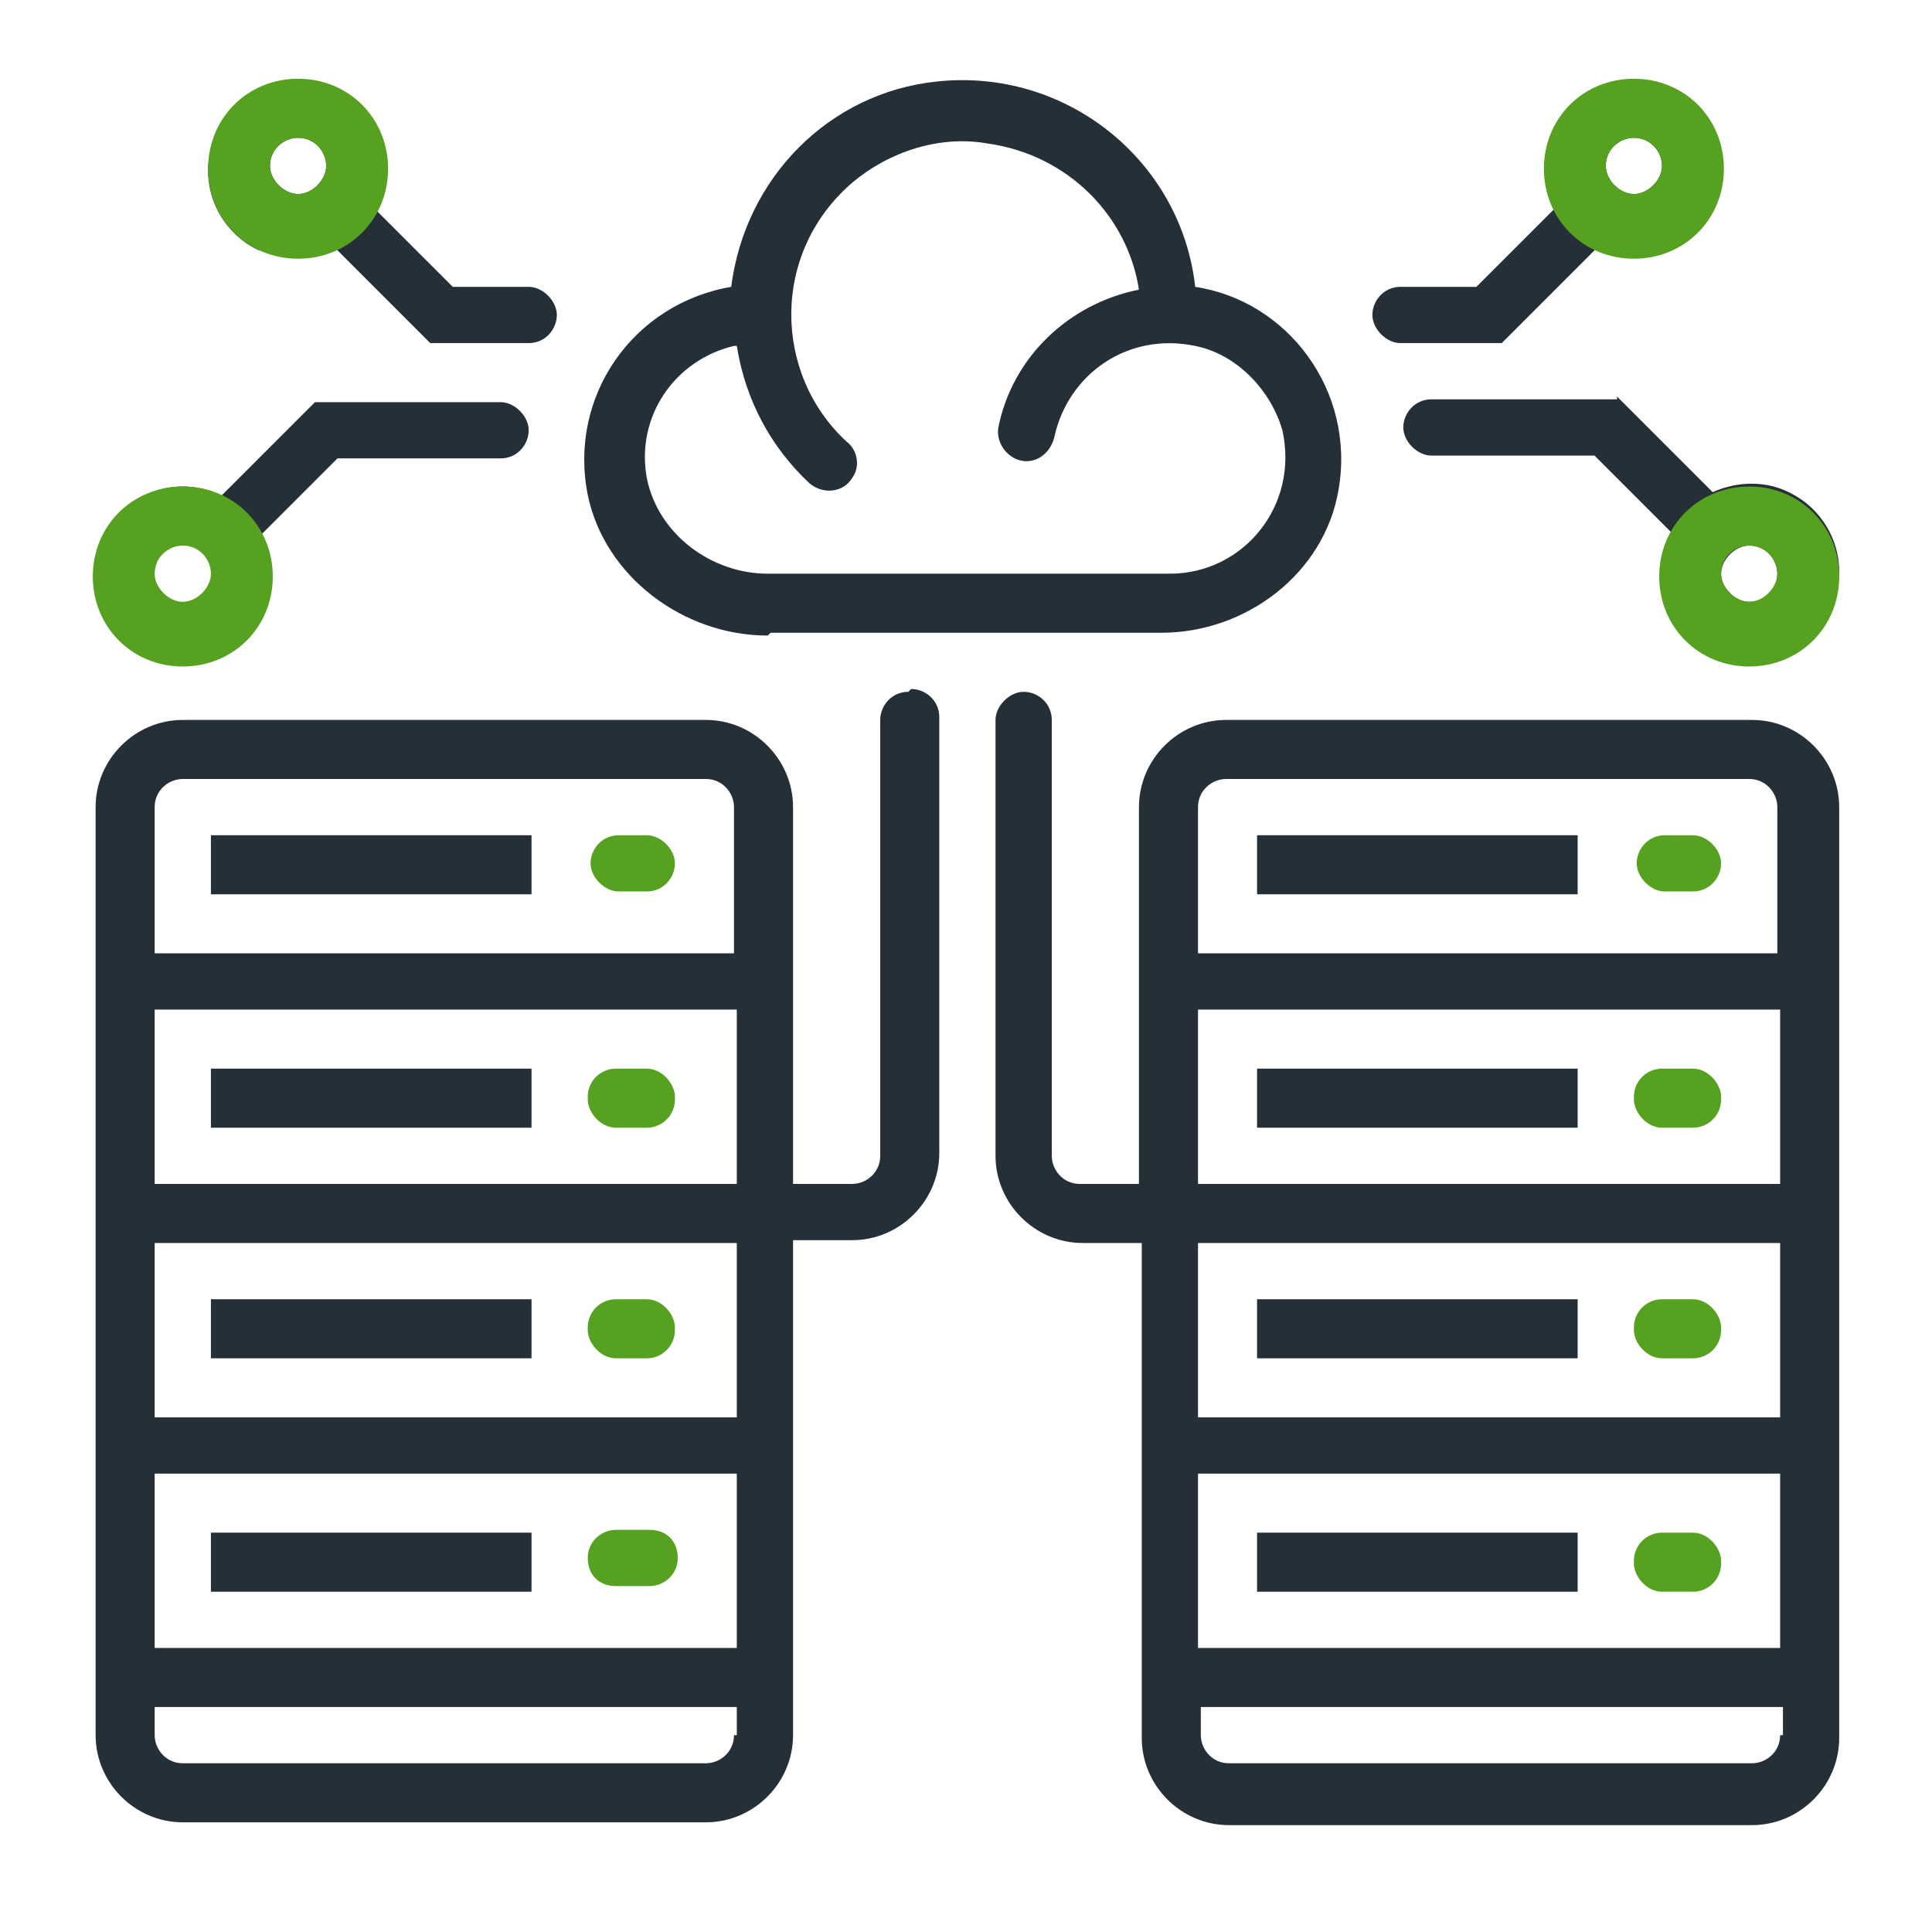 <?xml version="1.0" encoding="UTF-8"?>
<svg id="Soluzioni_IoT" data-name="Soluzioni IoT" xmlns="http://www.w3.org/2000/svg" width="68.7" height="68.7" version="1.1" viewBox="0 0 68.7 68.7">
  <defs>
    <style>
      .cls-1 {
        fill: #57a121;
      }

      .cls-1, .cls-2, .cls-3 {
        stroke-width: 0px;
      }

      .cls-2 {
        fill: none;
      }

      .cls-3 {
        fill: #252f38;
      }
    </style>
  </defs>
  <rect class="cls-2" x="122.9" y="62.3" width="2" height="3.1"/>
  <rect class="cls-2" x="118.8" y="62.3" width="2" height="3.1"/>
  <rect class="cls-2" x="114.7" y="62.3" width="2" height="3.1"/>
  <path class="cls-2" d="M5.5,61.7c0,.6.5,1,1,1h18.6c.6,0,1-.5,1-1v-1H5.5v1Z"/>
  <path class="cls-2" d="M42.6,50.4h20.7v-6.2h-20.7v6.2ZM58.1,47.2c0-.5.4-1,1-1h1.2c.5,0,1,.4,1,1v.2c0,.5-.4,1-1,1h-1.2c-.5,0-1-.4-1-1v-.2ZM44.7,46.2h11.4v2.1h-11.4v-2.1Z"/>
  <path class="cls-2" d="M42.6,58.6h20.7v-6.2h-20.7v6.2ZM58.1,55.5c0-.5.4-1,1-1h1.2c.5,0,1,.4,1,1v.2c0,.5-.4,1-1,1h-1.2c-.5,0-1-.4-1-1v-.2ZM44.7,54.5h11.4v2.1h-11.4v-2.1Z"/>
  <path class="cls-2" d="M10.6,7c.6,0,1-.5,1-1s-.5-1-1-1c-.6,0-1,.5-1,1,0,.6.5,1,1,1Z"/>
  <path class="cls-2" d="M42.6,61.7c0,.6.5,1,1,1h18.6c.6,0,1-.5,1-1v-1h-20.7v1Z"/>
  <path class="cls-2" d="M5.5,58.6h20.7v-6.2H5.5v6.2ZM21.9,54.5h1.2c.5,0,1,.4,1,1s-.4,1-1,1h-1.2c-.5,0-1-.4-1-1s.4-1,1-1ZM7.5,54.5h11.4v2.1H7.5v-2.1Z"/>
  <path class="cls-2" d="M5.5,50.4h20.7v-6.2H5.5v6.2ZM20.9,47.2c0-.5.4-1,1-1h1.2c.5,0,1,.4,1,1v.2c0,.5-.4,1-1,1h-1.2c-.5,0-1-.4-1-1v-.2ZM7.5,46.2h11.4v2.1H7.5v-2.1Z"/>
  <path class="cls-2" d="M5.5,42.1h20.7v-6.2H5.5v6.2ZM20.9,38.9c0-.5.4-1,1-1h1.2c.5,0,1,.4,1,1v.2c0,.5-.4,1-1,1h-1.2c-.5,0-1-.4-1-1v-.2ZM7.5,38h11.4v2.1H7.5v-2.1Z"/>
  <path class="cls-2" d="M25.1,27.7H6.5c-.6,0-1,.5-1,1v5.2h20.7v-5.2c0-.6-.5-1-1-1ZM18.9,31.8H7.5v-2.1h11.4v2.1ZM23,31.8h-1c-.6,0-1-.5-1-1s.5-1,1-1h1c.6,0,1,.5,1,1s-.5,1-1,1Z"/>
  <path class="cls-2" d="M58.1,7c.6,0,1-.5,1-1s-.5-1-1-1c-.6,0-1,.5-1,1,0,.6.5,1,1,1Z"/>
  <path class="cls-2" d="M62.2,21.5c.6,0,1-.5,1-1,0-.6-.5-1-1-1-.6,0-1,.5-1,1s.5,1,1,1Z"/>
  <path class="cls-2" d="M62.2,27.7h-18.6c-.6,0-1,.5-1,1v5.2h20.7v-5.2c0-.6-.5-1-1-1ZM56.1,31.8h-11.4v-2.1h11.4v2.1ZM60.2,31.8h-1c-.6,0-1-.5-1-1s.5-1,1-1h1c.6,0,1,.5,1,1s-.5,1-1,1Z"/>
  <path class="cls-2" d="M27.3,20.4h14.3c2.6,0,4.6-2.4,4-5.1-.3-1.5-1.6-2.7-3.1-3-2.4-.5-4.5,1-5,3.2-.1.5-.5.9-1,.9h0c-.6,0-1.1-.6-1-1.2.5-2.5,2.4-4.4,5-4.9-.4-2.6-2.5-4.8-5.4-5.2-1.7-.2-3.5.3-4.8,1.4-2.9,2.6-2.8,6.8-.2,9.2.4.4.4.9.2,1.3-.4.5-1.1.6-1.5.2-1.4-1.3-2.3-3-2.6-4.9-2.1.5-3.5,2.5-3.1,4.7.3,2,2.2,3.4,4.3,3.4Z"/>
  <path class="cls-2" d="M42.6,42.1h20.7v-6.2h-20.7v6.2ZM58.1,39c0-.6.5-1,1-1h1.1c.6,0,1,.5,1,1h0c0,.6-.5,1-1,1h-1.1c-.6,0-1-.5-1-1h0ZM44.7,38h11.4v2.1h-11.4v-2.1Z"/>
  <path class="cls-3" d="M32.3,24.6c-.6,0-1,.5-1,1v15.5c0,.6-.5,1-1,1h-2.1v-13.4c0-1.7-1.4-3.1-3.1-3.1H6.5c-1.7,0-3.1,1.4-3.1,3.1v33c0,1.7,1.4,3.1,3.1,3.1h18.6c1.7,0,3.1-1.4,3.1-3.1v-17.6h2.1c1.7,0,3.1-1.4,3.1-3.1v-15.5c0-.6-.5-1-1-1ZM26.1,61.7c0,.6-.5,1-1,1H6.5c-.6,0-1-.5-1-1v-1h20.7v1ZM26.1,58.6H5.5v-6.2h20.7v6.2ZM26.1,50.4H5.5v-6.2h20.7v6.2ZM26.1,42.1H5.5v-6.2h20.7v6.2ZM26.1,33.9H5.5v-5.2c0-.6.5-1,1-1h18.6c.6,0,1,.5,1,1v5.2Z"/>
  <path class="cls-1" d="M23,29.7h-1c-.6,0-1,.5-1,1s.5,1,1,1h1c.6,0,1-.5,1-1s-.5-1-1-1Z"/>
  <rect class="cls-3" x="7.5" y="29.7" width="11.4" height="2.1"/>
  <rect class="cls-1" x="20.9" y="38" width="3.1" height="2.1" rx="1" ry="1"/>
  <rect class="cls-3" x="7.5" y="38" width="11.4" height="2.1"/>
  <rect class="cls-1" x="20.9" y="46.2" width="3.1" height="2.1" rx="1" ry="1"/>
  <rect class="cls-3" x="7.5" y="46.2" width="11.4" height="2.1"/>
  <path class="cls-1" d="M21.9,56.4h1.2c.5,0,1-.4,1-1s-.4-1-1-1h-1.2c-.5,0-1,.4-1,1s.4,1,1,1Z"/>
  <rect class="cls-3" x="7.5" y="54.5" width="11.4" height="2.1"/>
  <path class="cls-3" d="M27.4,22.5h13.9c3,0,5.8-2.1,6.3-5.1.6-3.5-1.8-6.7-5.1-7.2-.5-4.5-4.6-7.8-9.2-7.3-3.8.4-6.8,3.4-7.3,7.3-3.5.6-5.8,3.9-5.1,7.4.6,2.9,3.4,5,6.4,5ZM26.2,12.3c.3,1.9,1.2,3.6,2.6,4.9.5.4,1.2.3,1.5-.2.3-.4.2-1-.2-1.3-2.6-2.4-2.7-6.7.2-9.2,1.3-1.1,3.1-1.7,4.8-1.4,2.9.4,5,2.6,5.4,5.2-2.5.5-4.5,2.4-5,4.9-.1.6.4,1.2,1,1.2h0c.5,0,.9-.4,1-.9.5-2.2,2.6-3.7,5-3.2,1.5.3,2.7,1.6,3.1,3,.6,2.7-1.4,5.1-4,5.1h-14.3c-2,0-3.9-1.4-4.3-3.4-.4-2.2,1-4.2,3.1-4.7Z"/>
  <path class="cls-3" d="M62.2,25.6h-18.6c-1.7,0-3.1,1.4-3.1,3.1v13.4h-2.1c-.6,0-1-.5-1-1v-15.5c0-.6-.5-1-1-1s-1,.5-1,1v15.5c0,1.7,1.4,3.1,3.1,3.1h2.1v17.6c0,1.7,1.4,3.1,3.1,3.1h18.6c1.7,0,3.1-1.4,3.1-3.1V28.7c0-1.7-1.4-3.1-3.1-3.1ZM63.3,61.7c0,.6-.5,1-1,1h-18.6c-.6,0-1-.5-1-1v-1h20.7v1ZM63.3,58.6h-20.7v-6.2h20.7v6.2ZM63.3,50.4h-20.7v-6.2h20.7v6.2ZM63.3,42.1h-20.7v-6.2h20.7v6.2ZM63.3,33.9h-20.7v-5.2c0-.6.5-1,1-1h18.6c.6,0,1,.5,1,1v5.2Z"/>
  <path class="cls-1" d="M60.2,29.7h-1c-.6,0-1,.5-1,1s.5,1,1,1h1c.6,0,1-.5,1-1s-.5-1-1-1Z"/>
  <rect class="cls-3" x="44.7" y="29.7" width="11.4" height="2.1"/>
  <rect class="cls-1" x="58.1" y="38" width="3.1" height="2.1" rx="1" ry="1"/>
  <rect class="cls-3" x="44.7" y="38" width="11.4" height="2.1"/>
  <rect class="cls-1" x="58.1" y="46.2" width="3.1" height="2.1" rx="1" ry="1"/>
  <rect class="cls-3" x="44.7" y="46.2" width="11.4" height="2.1"/>
  <rect class="cls-1" x="58.1" y="54.5" width="3.1" height="2.1" rx="1" ry="1"/>
  <rect class="cls-3" x="44.7" y="54.5" width="11.4" height="2.1"/>
  <path class="cls-3" d="M49.9,12.2h3.5l3.4-3.4c1.7.8,3.8,0,4.3-2,.3-1.2-.1-2.6-1.2-3.3-1.6-1.2-3.8-.5-4.6,1.2-.4.8-.4,1.8,0,2.7l-2.8,2.8h-2.7c-.6,0-1,.5-1,1s.5,1,1,1ZM58.1,4.9c.6,0,1,.5,1,1s-.5,1-1,1-1-.5-1-1c0-.6.5-1,1-1Z"/>
  <path class="cls-3" d="M57.5,14.2h-6.6c-.6,0-1,.5-1,1s.5,1,1,1h5.8l2.8,2.8c-.8,1.7,0,3.8,2,4.3,1.2.3,2.6-.1,3.3-1.2,1.2-1.6.5-3.8-1.2-4.6-.8-.4-1.8-.4-2.7,0l-3.4-3.4ZM62.2,19.4c.6,0,1,.5,1,1,0,.6-.5,1-1,1s-1-.5-1-1,.5-1,1-1Z"/>
  <path class="cls-3" d="M5.1,23.2c.4.2.9.3,1.3.3,1.7,0,3.1-1.4,3.1-3.1,0-.5-.1-.9-.3-1.3l2.8-2.8h5.8c.6,0,1-.5,1-1s-.5-1-1-1h-6.6l-3.4,3.4c-1.5-.7-3.4,0-4.1,1.5-.7,1.5,0,3.4,1.5,4.1ZM6.5,17.3c1.7,0,3.1,1.4,3.1,3.1s-1.4,3.1-3.1,3.1-3.1-1.4-3.1-3.1,1.4-3.1,3.1-3.1Z"/>
  <path class="cls-3" d="M9.3,8.8c.4.2.9.3,1.3.3.5,0,.9-.1,1.3-.3l3.4,3.4h3.5c.6,0,1-.5,1-1s-.5-1-1-1h-2.7l-2.8-2.8c.8-1.7,0-3.8-2-4.3-1.2-.3-2.6.1-3.3,1.2-1.2,1.6-.5,3.8,1.2,4.6ZM10.6,4.9c.6,0,1,.5,1,1s-.5,1-1,1-1-.5-1-1c0-.6.5-1,1-1Z"/>
  <path class="cls-1" d="M62.2,23.7c1.8,0,3.2-1.4,3.2-3.2s-1.4-3.2-3.2-3.2-3.2,1.4-3.2,3.2,1.4,3.2,3.2,3.2ZM62.2,19.4c.6,0,1,.5,1,1s-.5,1-1,1-1-.5-1-1c0-.6.5-1,1-1Z"/>
  <path class="cls-1" d="M58.1,9.2c1.8,0,3.2-1.4,3.2-3.2s-1.4-3.2-3.2-3.2-3.2,1.4-3.2,3.2,1.4,3.2,3.2,3.2ZM58.1,4.9c.6,0,1,.5,1,1s-.5,1-1,1-1-.5-1-1c0-.6.5-1,1-1Z"/>
  <path class="cls-1" d="M10.6,9.2c1.8,0,3.2-1.4,3.2-3.2s-1.4-3.2-3.2-3.2-3.2,1.4-3.2,3.2,1.4,3.2,3.2,3.2ZM10.6,4.9c.6,0,1,.5,1,1s-.5,1-1,1-1-.5-1-1c0-.6.5-1,1-1Z"/>
  <path class="cls-1" d="M6.5,23.7c1.8,0,3.2-1.4,3.2-3.2s-1.4-3.2-3.2-3.2-3.2,1.4-3.2,3.2,1.4,3.2,3.2,3.2ZM6.5,19.4c.6,0,1,.5,1,1s-.5,1-1,1-1-.5-1-1c0-.6.5-1,1-1Z"/>
</svg>